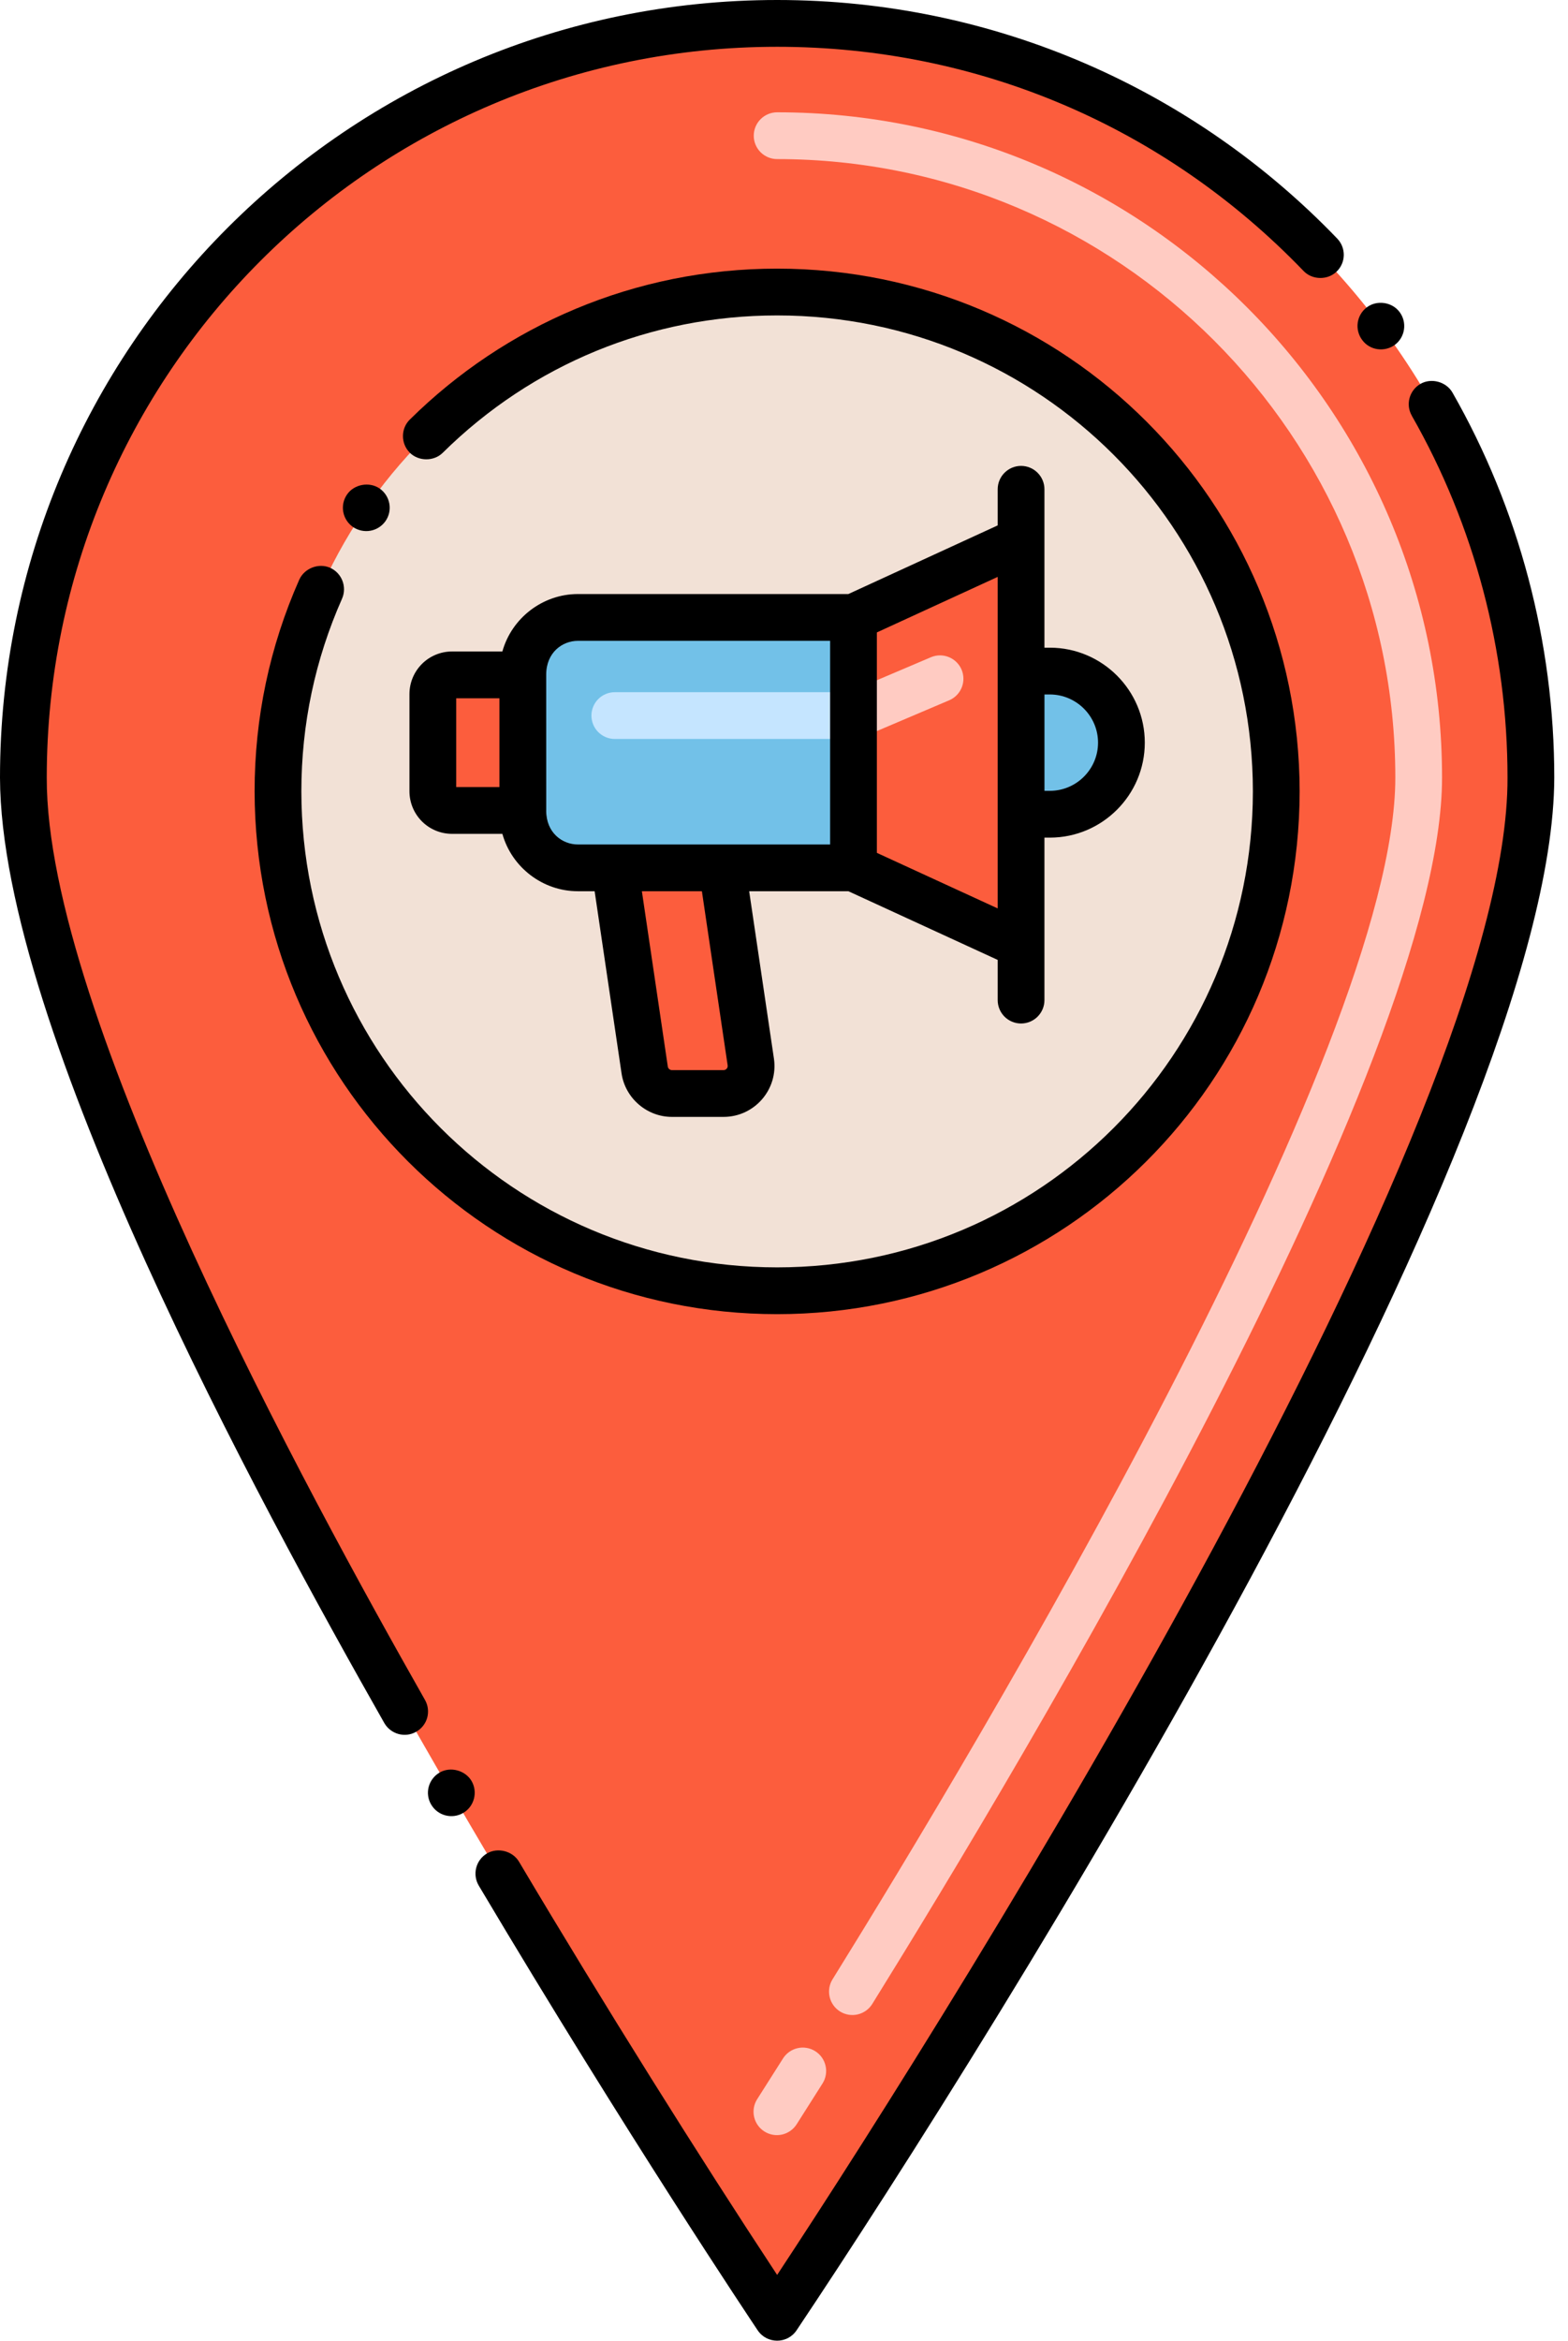 <svg xmlns="http://www.w3.org/2000/svg" width="61" height="91" viewBox="0 0 61 91" fill="none"><path d="M59.556 30.234C59.556 46.429 30.233 90.09 30.233 90.09C30.233 90.09 0.909 46.429 0.909 30.234C0.909 14.039 14.038 0.91 30.233 0.91C46.428 0.91 59.556 14.039 59.556 30.234Z" fill="#FC5D3D"></path><path d="M30.233 50.184C40.956 50.184 49.649 41.491 49.649 30.767C49.649 20.044 40.956 11.351 30.233 11.351C19.509 11.351 10.817 20.044 10.817 30.767C10.817 41.491 19.509 50.184 30.233 50.184Z" fill="#F2E1D6"></path><path d="M22.481 24.005C21.375 24.005 20.338 24.853 20.338 26.238V31.509C20.338 32.88 21.366 33.739 22.481 33.739H33.205V24.005H22.481Z" fill="#72C1E8"></path><path d="M29.735 82.865C29.531 82.736 29.388 82.53 29.336 82.295C29.284 82.059 29.327 81.813 29.457 81.61C29.776 81.11 30.111 80.582 30.461 80.028C30.59 79.824 30.795 79.68 31.03 79.627C31.146 79.6 31.267 79.597 31.385 79.618C31.502 79.638 31.615 79.681 31.716 79.745C31.817 79.809 31.904 79.892 31.973 79.989C32.042 80.087 32.091 80.197 32.117 80.314C32.144 80.43 32.147 80.551 32.126 80.668C32.106 80.786 32.063 80.899 31.999 81C31.648 81.556 31.311 82.086 30.991 82.588C30.861 82.791 30.655 82.935 30.42 82.987C30.184 83.039 29.938 82.995 29.735 82.865ZM32.682 78.203C32.477 78.075 32.331 77.872 32.276 77.637C32.221 77.403 32.261 77.155 32.388 76.951C37.987 67.927 54.282 40.802 54.282 30.234C54.282 16.973 43.493 6.185 30.233 6.185C29.992 6.185 29.76 6.089 29.59 5.919C29.419 5.748 29.323 5.517 29.323 5.276C29.323 5.035 29.419 4.803 29.59 4.633C29.76 4.462 29.992 4.366 30.233 4.366C44.496 4.366 56.1 15.97 56.1 30.234C56.1 41.319 39.715 68.592 33.934 77.909C33.807 78.114 33.603 78.26 33.368 78.315C33.134 78.37 32.887 78.33 32.682 78.203Z" fill="#FFCBC2"></path><path d="M40.846 26.091H39.722V31.654H40.846C42.394 31.654 43.627 30.395 43.627 28.873C43.627 27.337 42.381 26.091 40.846 26.091Z" fill="#72C1E8"></path><path d="M33.204 24.004V33.741L39.722 36.736V21.009L33.204 24.004Z" fill="#FC5D3D"></path><path d="M33.204 28.729C32.994 28.73 32.791 28.657 32.628 28.524C32.466 28.392 32.354 28.207 32.312 28.002C32.27 27.796 32.301 27.582 32.398 27.397C32.496 27.211 32.654 27.065 32.848 26.983L36.231 25.545C36.452 25.456 36.699 25.457 36.919 25.549C37.139 25.64 37.315 25.814 37.408 26.033C37.501 26.252 37.504 26.5 37.417 26.721C37.33 26.943 37.16 27.122 36.942 27.219L33.559 28.657C33.443 28.706 33.323 28.729 33.204 28.729Z" fill="#FFCBC2"></path><path d="M33.204 28.729H23.918C23.798 28.729 23.68 28.706 23.57 28.66C23.459 28.614 23.359 28.547 23.275 28.463C23.19 28.379 23.123 28.278 23.078 28.168C23.032 28.058 23.008 27.939 23.008 27.82C23.008 27.701 23.032 27.582 23.078 27.472C23.123 27.362 23.19 27.261 23.275 27.177C23.359 27.092 23.459 27.026 23.57 26.98C23.68 26.934 23.798 26.91 23.918 26.91H33.204C33.323 26.91 33.441 26.934 33.552 26.98C33.662 27.026 33.762 27.092 33.847 27.177C33.931 27.261 33.998 27.362 34.044 27.472C34.09 27.582 34.113 27.701 34.113 27.82C34.113 27.939 34.09 28.058 34.044 28.168C33.998 28.278 33.931 28.379 33.847 28.463C33.762 28.547 33.662 28.614 33.552 28.66C33.441 28.706 33.323 28.729 33.204 28.729Z" fill="#C5E5FF"></path><path d="M28.148 42.513H26.14C25.883 42.513 25.635 42.42 25.441 42.253C25.246 42.085 25.119 41.854 25.08 41.6L23.917 33.74H28.091L29.208 41.287C29.23 41.44 29.22 41.594 29.177 41.742C29.134 41.89 29.059 42.026 28.959 42.142C28.858 42.259 28.734 42.352 28.594 42.416C28.454 42.48 28.302 42.513 28.148 42.513ZM20.338 26.239V31.51H17.581C17.17 31.51 16.839 31.175 16.839 30.764V26.981C16.839 26.57 17.17 26.239 17.581 26.239H20.338Z" fill="#FC5D3D"></path><path d="M52.994 13.219C53.292 13.625 53.863 13.699 54.267 13.405C54.667 13.103 54.747 12.532 54.449 12.132C54.158 11.739 53.565 11.655 53.176 11.946C53.08 12.018 52.999 12.107 52.938 12.21C52.877 12.313 52.837 12.427 52.82 12.545C52.803 12.663 52.81 12.784 52.84 12.899C52.87 13.015 52.922 13.124 52.994 13.219ZM16.191 67.326C16.295 67.268 16.387 67.189 16.46 67.095C16.534 67.001 16.588 66.894 16.62 66.779C16.651 66.664 16.66 66.544 16.645 66.426C16.631 66.307 16.592 66.193 16.533 66.089C11.985 58.076 1.791 39.43 1.819 30.233C1.819 14.531 14.53 1.819 30.233 1.819C38.032 1.819 45.304 4.915 50.713 10.535C51.048 10.888 51.648 10.899 51.997 10.56C52.083 10.478 52.153 10.379 52.2 10.27C52.249 10.161 52.275 10.043 52.277 9.923C52.279 9.804 52.258 9.685 52.214 9.574C52.171 9.463 52.105 9.362 52.023 9.276C46.486 3.516 38.743 0 30.233 0C13.533 0 0 13.538 0 30.233C0.027 39.984 10.106 58.453 14.951 66.988C15.202 67.423 15.759 67.576 16.191 67.326ZM29.476 90.597C29.837 91.134 30.628 91.135 30.989 90.597C38.802 78.929 60.425 44.428 60.466 30.233C60.466 24.98 59.098 19.8 56.504 15.26C56.264 14.842 55.686 14.682 55.264 14.922C54.827 15.173 54.674 15.729 54.925 16.162V16.166C57.359 20.429 58.647 25.293 58.647 30.233C58.688 43.57 37.534 77.382 30.233 88.443C27.219 83.87 23.515 77.972 20.189 72.375C19.942 71.961 19.36 71.811 18.941 72.059C18.734 72.183 18.585 72.383 18.526 72.617C18.466 72.851 18.502 73.099 18.625 73.307C24.387 82.997 29.272 90.291 29.476 90.597ZM18.345 69.24C18.101 68.825 17.523 68.668 17.101 68.912C16.661 69.174 16.52 69.725 16.773 70.156C16.895 70.364 17.095 70.516 17.328 70.577C17.561 70.638 17.809 70.605 18.017 70.484C18.45 70.233 18.596 69.672 18.345 69.24Z" fill="black"></path><path d="M13.503 19.222C13.434 19.32 13.386 19.43 13.36 19.547C13.335 19.664 13.332 19.785 13.354 19.902C13.375 20.02 13.42 20.132 13.485 20.233C13.549 20.333 13.634 20.42 13.732 20.488C13.931 20.623 14.175 20.676 14.412 20.633C14.649 20.59 14.86 20.455 14.998 20.258C15.066 20.16 15.114 20.049 15.14 19.933C15.165 19.816 15.167 19.695 15.146 19.578C15.124 19.46 15.08 19.348 15.016 19.248C14.951 19.147 14.867 19.06 14.769 18.992C14.369 18.716 13.776 18.825 13.503 19.222Z" fill="black"></path><path d="M30.233 51.091C41.401 51.091 50.545 42.071 50.56 30.767C50.545 19.538 41.478 10.444 30.229 10.444C24.7 10.444 19.652 12.647 15.944 16.311C15.588 16.66 15.588 17.239 15.937 17.595C16.279 17.941 16.879 17.945 17.224 17.603C20.713 14.158 25.333 12.263 30.233 12.263C40.461 12.263 48.734 20.537 48.741 30.767C48.734 40.995 40.463 49.272 30.233 49.272C20.005 49.272 11.732 40.998 11.724 30.767C11.724 28.159 12.259 25.638 13.307 23.274C13.507 22.816 13.299 22.277 12.841 22.073C12.394 21.877 11.841 22.092 11.641 22.539C10.491 25.136 9.905 27.905 9.905 30.767C9.921 42.031 19.023 51.091 30.233 51.091Z" fill="black"></path><path d="M39.722 18.113C39.481 18.113 39.25 18.209 39.079 18.38C38.909 18.55 38.813 18.781 38.813 19.023V20.426L33.003 23.095L22.48 23.095C21.114 23.095 19.907 24.026 19.544 25.328H17.582C17.144 25.329 16.724 25.503 16.414 25.813C16.104 26.123 15.93 26.543 15.929 26.982V30.765C15.93 31.203 16.104 31.623 16.414 31.933C16.724 32.243 17.144 32.417 17.582 32.418H19.544C19.907 33.72 21.115 34.649 22.48 34.649H23.133L24.181 41.735C24.325 42.697 25.167 43.422 26.14 43.422H28.148C29.356 43.422 30.284 42.349 30.108 41.155L29.145 34.649H33.005L38.813 37.319V38.882C38.813 39.123 38.909 39.354 39.079 39.525C39.25 39.695 39.481 39.791 39.722 39.791C39.964 39.791 40.195 39.695 40.365 39.525C40.536 39.354 40.632 39.123 40.632 38.882V32.565H40.848C42.881 32.561 44.536 30.906 44.536 28.872C44.536 26.839 42.881 25.184 40.848 25.18H40.632V19.023C40.632 18.781 40.536 18.55 40.365 18.38C40.195 18.209 39.964 18.113 39.722 18.113ZM40.633 26.999H40.848C41.877 27.003 42.717 27.843 42.717 28.872C42.717 29.905 41.877 30.742 40.848 30.746H40.633V26.999ZM17.748 27.147H19.43V30.599H17.748V27.147ZM28.308 41.42C28.312 41.443 28.31 41.466 28.303 41.488C28.297 41.51 28.285 41.531 28.27 41.548C28.255 41.566 28.236 41.58 28.215 41.589C28.194 41.598 28.172 41.603 28.148 41.603H26.14C26.102 41.603 26.064 41.589 26.035 41.564C26.006 41.539 25.986 41.505 25.98 41.467L24.971 34.649H27.306L28.308 41.42ZM32.294 32.831H22.48C21.878 32.831 21.249 32.38 21.249 31.517L21.25 31.509L21.249 26.229C21.249 25.362 21.883 24.914 22.48 24.914L32.294 24.914V32.831ZM34.113 33.157V24.587L38.813 22.428V35.317L34.113 33.157Z" fill="black"></path></svg>